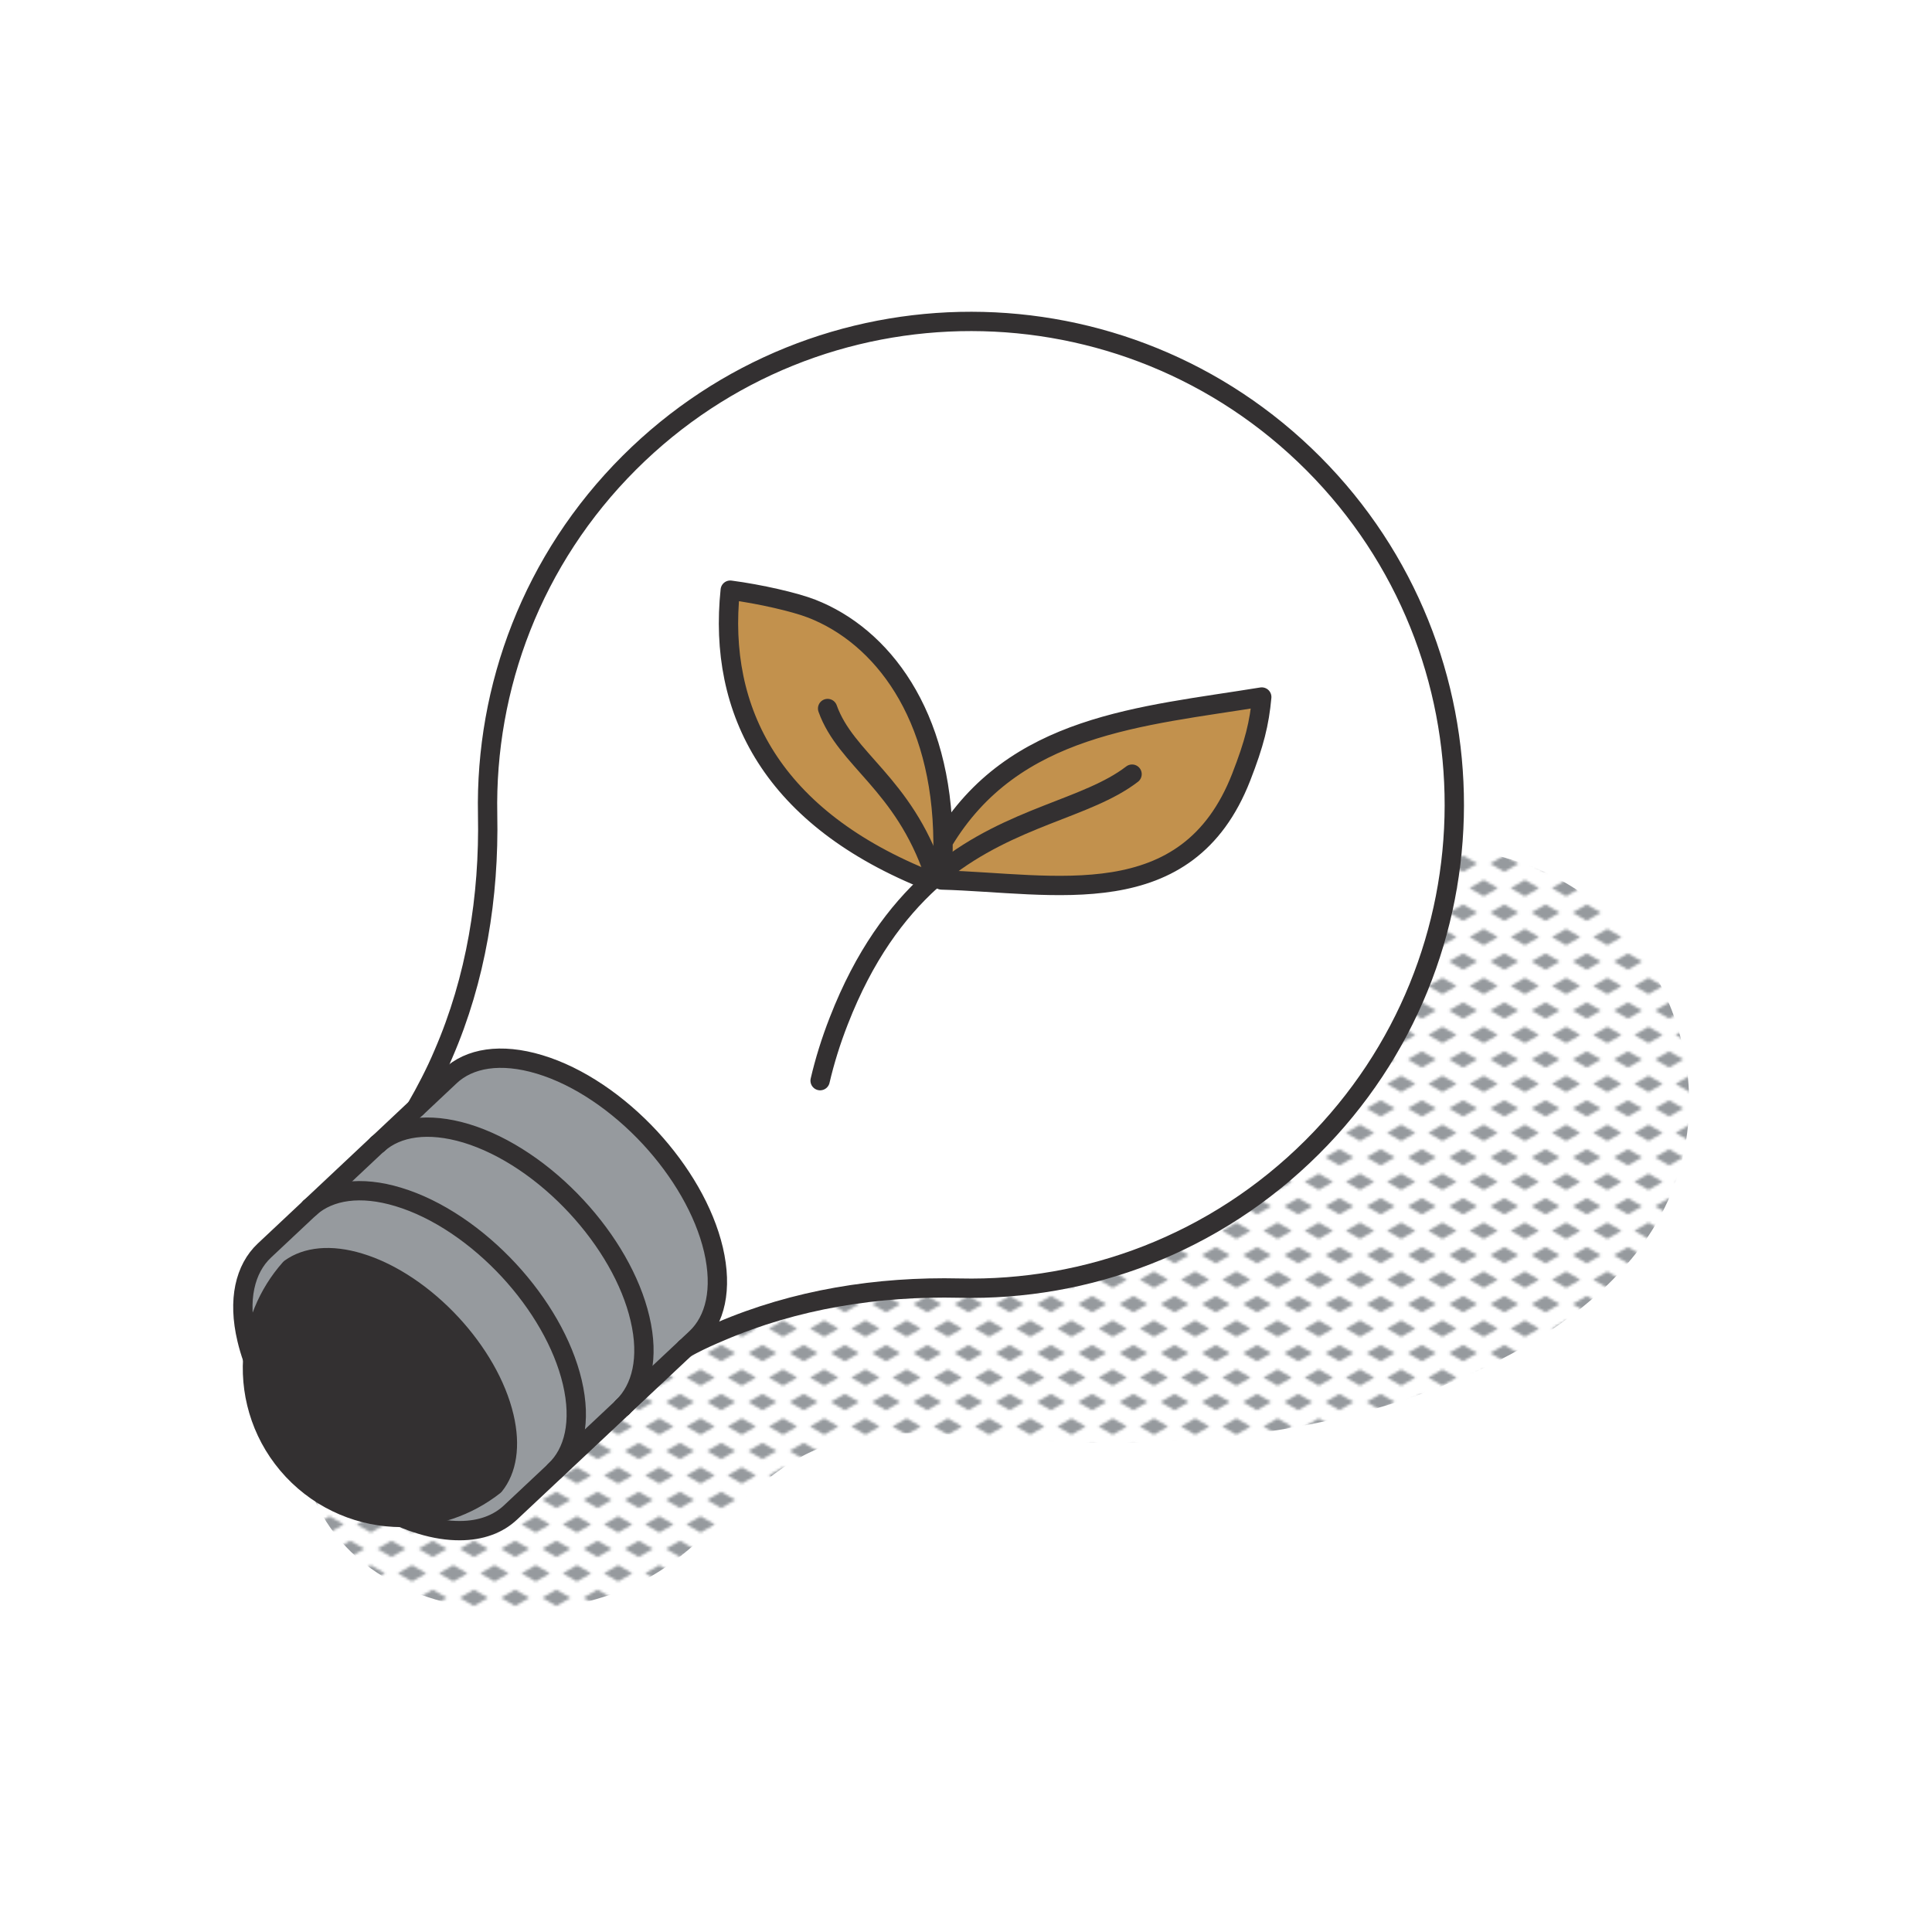 <?xml version="1.0" encoding="UTF-8"?><svg id="a" xmlns="http://www.w3.org/2000/svg" xmlns:xlink="http://www.w3.org/1999/xlink" viewBox="0 0 300 300"><defs><style>.c,.d{fill:none;}.e{fill:url(#b);}.f{fill:#969a9e;}.g{fill:#c2914d;}.h{fill:#333031;}.i{fill:#fff;}.d{stroke:#333031;stroke-linecap:round;stroke-linejoin:round;stroke-width:3px;}</style><pattern id="b" x="0" y="0" width="16" height="19" patternTransform="translate(-2704.011 -3407.485) scale(.4)" patternUnits="userSpaceOnUse" viewBox="0 0 16 19"><rect class="c" x="0" y="0" width="16" height="19"/><polygon class="f" points="16 22.176 10.5 19 16 15.825 21.5 19 16 22.176"/><polygon class="f" points="8 12.676 2.5 9.5 8 6.325 13.5 9.5 8 12.676"/><polygon class="f" points="0 22.176 -5.5 19 0 15.825 5.5 19 0 22.176"/><polygon class="f" points="16 3.176 10.5 0 16 -3.175 21.5 0 16 3.176"/><polygon class="f" points="0 3.176 -5.5 0 0 -3.175 5.5 0 0 3.176"/></pattern></defs><path class="e" d="M257.756,152.752c-13.046-25.655-46.987-26.883-66.852-8.932-7.543,6.817-1.574,20.545,7.65,20.919-9.928,9.667-21.808,16.736-35.257,20.755-3.884.9-7.767,1.803-11.658,2.675-5.142,1.152-8.565,6.17-8.821,11.257-5.968.008-11.921.445-17.751,1.89-9.398,2.33-17.082,7.694-24.13,14.131-5.486,5.011-11.239,11.936-19.043,13.062-8.83,1.273-15.562-3.619-22.677-7.952-5.865-3.572-13.516,2.346-11.606,8.923,6.618,22.797,38.85,25.583,55.922,13.752,8.201-5.683,14.681-15.06,24.225-18.542,10.537-3.844,22.844-1.45,33.745-.928,24.964,1.196,50.85-1.502,73.164-13.52,10.031-5.403,19.567-13.215,24.331-23.797,4.93-10.952,4.171-23.051-1.24-33.693Z"/><path class="g" d="M146.311,135.294c.103-1.572.133-3.079.122-4.564,10.933-18.288,30.871-19.462,49.492-22.497-.377,4.11-1.152,7.211-3.19,12.439-8.396,21.511-29.033,16.449-46.523,15.973.033-.465.071-.908.1-1.351Z"/><path class="g" d="M146.433,130.73c.011,1.484-.033,2.991-.122,4.564-.62.487-1.23.997-1.828,1.551l-.011-.011c-24.602-9.737-33.042-26.452-31.082-45.194,4.63.609,10.025,1.85,12.672,2.88,10.8,4.22,20.237,16.272,20.37,36.21Z"/><path class="f" d="M99.378,204.757c1.44,6.103.266,10.866-2.681,13.724,0,.011-.011.022-.022.033l-10.512,9.87-.011-.011c3.013-2.814,4.154-7.621,2.714-13.746-1.418-6.026-5.073-12.218-9.836-17.369-4.929-5.317-11.055-9.548-17.18-11.398-5.871-1.783-10.645-1.019-13.669,1.628l10.445-9.814c.022-.011.033-.022.055-.033,3.013-2.681,7.798-3.423,13.691-1.662,6.103,1.85,12.24,6.081,17.169,11.409,4.774,5.162,8.43,11.343,9.836,17.369Z"/><path class="h" d="M78.277,219.999c1.074,4.564.421,8.263-1.518,10.667-4.231,3.323-9.327,4.974-14.4,4.963-6.17-.011-12.317-2.47-16.881-7.322-4.553-4.863-6.613-11.154-6.236-17.313.31-5.062,2.26-10.025,5.826-14.034,2.526-1.806,6.258-2.238,10.745-.875,5.095,1.54,10.191,5.062,14.289,9.482,3.965,4.287,7.001,9.426,8.175,14.433Z"/><path class="f" d="M64.63,172.047h.011l5.228-4.918c3.002-2.836,7.876-3.666,13.901-1.85,6.114,1.839,12.251,6.081,17.18,11.398,4.763,5.162,8.418,11.343,9.836,17.369,1.429,6.137.288,10.933-2.714,13.757l-11.376,10.678c2.946-2.858,4.121-7.621,2.681-13.724-1.407-6.026-5.062-12.207-9.836-17.369-4.929-5.328-11.066-9.559-17.169-11.409-5.893-1.761-10.678-1.019-13.691,1.662l5.948-5.594Z"/><path class="i" d="M146.212,136.645c17.49.476,38.127,5.538,46.523-15.973,2.038-5.228,2.814-8.33,3.19-12.439-18.62,3.035-38.559,4.209-49.492,22.497-.133-19.938-9.57-31.99-20.37-36.21-2.647-1.03-8.042-2.271-12.672-2.88-1.961,18.742,6.48,35.457,31.082,45.194l.011.011c.598-.554,1.207-1.063,1.828-1.551-.033.443-.067.886-.1,1.351ZM66.812,168.026c.731-1.429,1.418-2.88,2.038-4.353,5.062-11.664,7.123-24.425,6.868-37.196-.399-19.739,6.956-39.622,22.032-54.653,29.365-29.276,76.885-29.21,106.172.144,29.265,29.354,29.199,76.885-.166,106.161-15.076,15.031-34.97,22.342-54.709,21.888-12.794-.299-25.566,1.739-37.252,6.768-1.451.609-2.918,1.264-4.331,2.005-.334.175-.665.343-.997.521l1.606-1.507c3.002-2.825,4.143-7.621,2.714-13.757-1.418-6.026-5.073-12.207-9.836-17.369-4.929-5.317-11.066-9.559-17.18-11.398-6.026-1.817-10.9-.986-13.901,1.85l-5.228,4.918h-.011v-.011c.764-1.318,1.484-2.647,2.182-4.01Z"/><path class="f" d="M45.068,196.959c-3.567,4.01-5.516,8.972-5.826,14.034-.366-1.008-.665-2.038-.908-3.057-1.456-6.113-.288-10.922,2.714-13.746,0,0,7.111-6.679,7.133-6.701,3.024-2.647,7.798-3.412,13.669-1.628,6.125,1.85,12.251,6.081,17.18,11.398,4.763,5.151,8.418,11.343,9.836,17.369,1.44,6.126.299,10.933-2.714,13.746l.011.011-6.912,6.491c-1.916,1.794-4.575,2.791-7.82,2.802-1.861.011-3.898-.293-6.092-.964-.985-.301-1.983-.665-2.98-1.085,5.073.011,10.168-1.639,14.4-4.963,1.939-2.404,2.592-6.103,1.518-10.667-1.174-5.007-4.209-10.146-8.175-14.433-4.098-4.42-9.194-7.942-14.289-9.482-4.486-1.363-8.219-.931-10.745.875Z"/><path class="d" d="M146.433,130.73c10.933-18.288,30.871-19.462,49.492-22.497-.377,4.11-1.152,7.211-3.19,12.439-8.396,21.511-29.033,16.449-46.523,15.973.033-.465.071-.908.1-1.351.103-1.572.132-3.079.122-4.564-.141-19.938-9.57-31.99-20.37-36.21-2.647-1.03-8.042-2.271-12.672-2.88-1.961,18.742,6.48,35.457,31.082,45.194"/><path class="d" d="M175.787,120.207c-6.99,5.372-18.658,6.507-29.476,15.087-.618.49-1.226,1.001-1.828,1.551-5.229,4.776-10.257,11.453-14.234,21.666-1.23,3.135-2.204,6.292-2.902,9.293"/><path class="d" d="M128.511,110.017c2.847,7.975,11.719,11.586,16.516,25.621"/><path class="d" d="M64.63,172.036c.764-1.318,1.484-2.647,2.182-4.01.731-1.429,1.418-2.88,2.038-4.353,5.062-11.664,7.123-24.425,6.868-37.196-.399-19.739,6.956-39.622,22.032-54.653,29.365-29.276,76.885-29.21,106.172.144,29.265,29.354,29.199,76.885-.166,106.161-15.076,15.031-34.97,22.342-54.709,21.888-12.794-.299-25.566,1.739-37.252,6.768-1.451.609-2.918,1.264-4.331,2.005-.334.175-.665.343-.997.521"/><path class="d" d="M39.242,210.994c.31-5.062,2.26-10.025,5.826-14.034,2.526-1.806,6.258-2.238,10.745-.875,5.095,1.54,10.191,5.062,14.289,9.482,3.965,4.287,7.001,9.426,8.175,14.433,1.074,4.564.421,8.263-1.518,10.667-4.231,3.323-9.327,4.973-14.4,4.963-6.17-.012-12.317-2.47-16.881-7.322-4.553-4.863-6.613-11.154-6.236-17.313Z"/><path class="d" d="M96.676,218.515l-17.424,16.361c-1.916,1.794-4.575,2.791-7.82,2.802-1.861.011-3.898-.293-6.092-.964-.985-.301-1.983-.665-2.98-1.085"/><path class="d" d="M58.682,177.641l5.948-5.594h.011l5.228-4.918c3.002-2.836,7.876-3.666,13.901-1.85,6.114,1.839,12.251,6.081,17.18,11.398,4.763,5.162,8.418,11.343,9.836,17.369,1.429,6.137.288,10.933-2.714,13.757l-11.376,10.678"/><line class="d" x1="48.181" y1="187.488" x2="58.627" y2="177.674"/><path class="d" d="M39.242,210.994c-.366-1.008-.665-2.038-.908-3.057-1.456-6.113-.288-10.922,2.714-13.746l7.067-6.635"/><path class="d" d="M58.627,177.674c.022-.011.033-.022.055-.033,3.013-2.681,7.798-3.423,13.691-1.662,6.103,1.85,12.24,6.081,17.169,11.409,4.774,5.162,8.43,11.343,9.836,17.369,1.44,6.103.266,10.866-2.681,13.724,0,.011-.011.022-.022.033"/><path class="d" d="M48.115,187.555l.066-.066c3.024-2.647,7.798-3.412,13.669-1.628,6.125,1.85,12.251,6.081,17.18,11.398,4.763,5.151,8.418,11.343,9.836,17.369,1.44,6.126.299,10.933-2.714,13.746"/></svg>